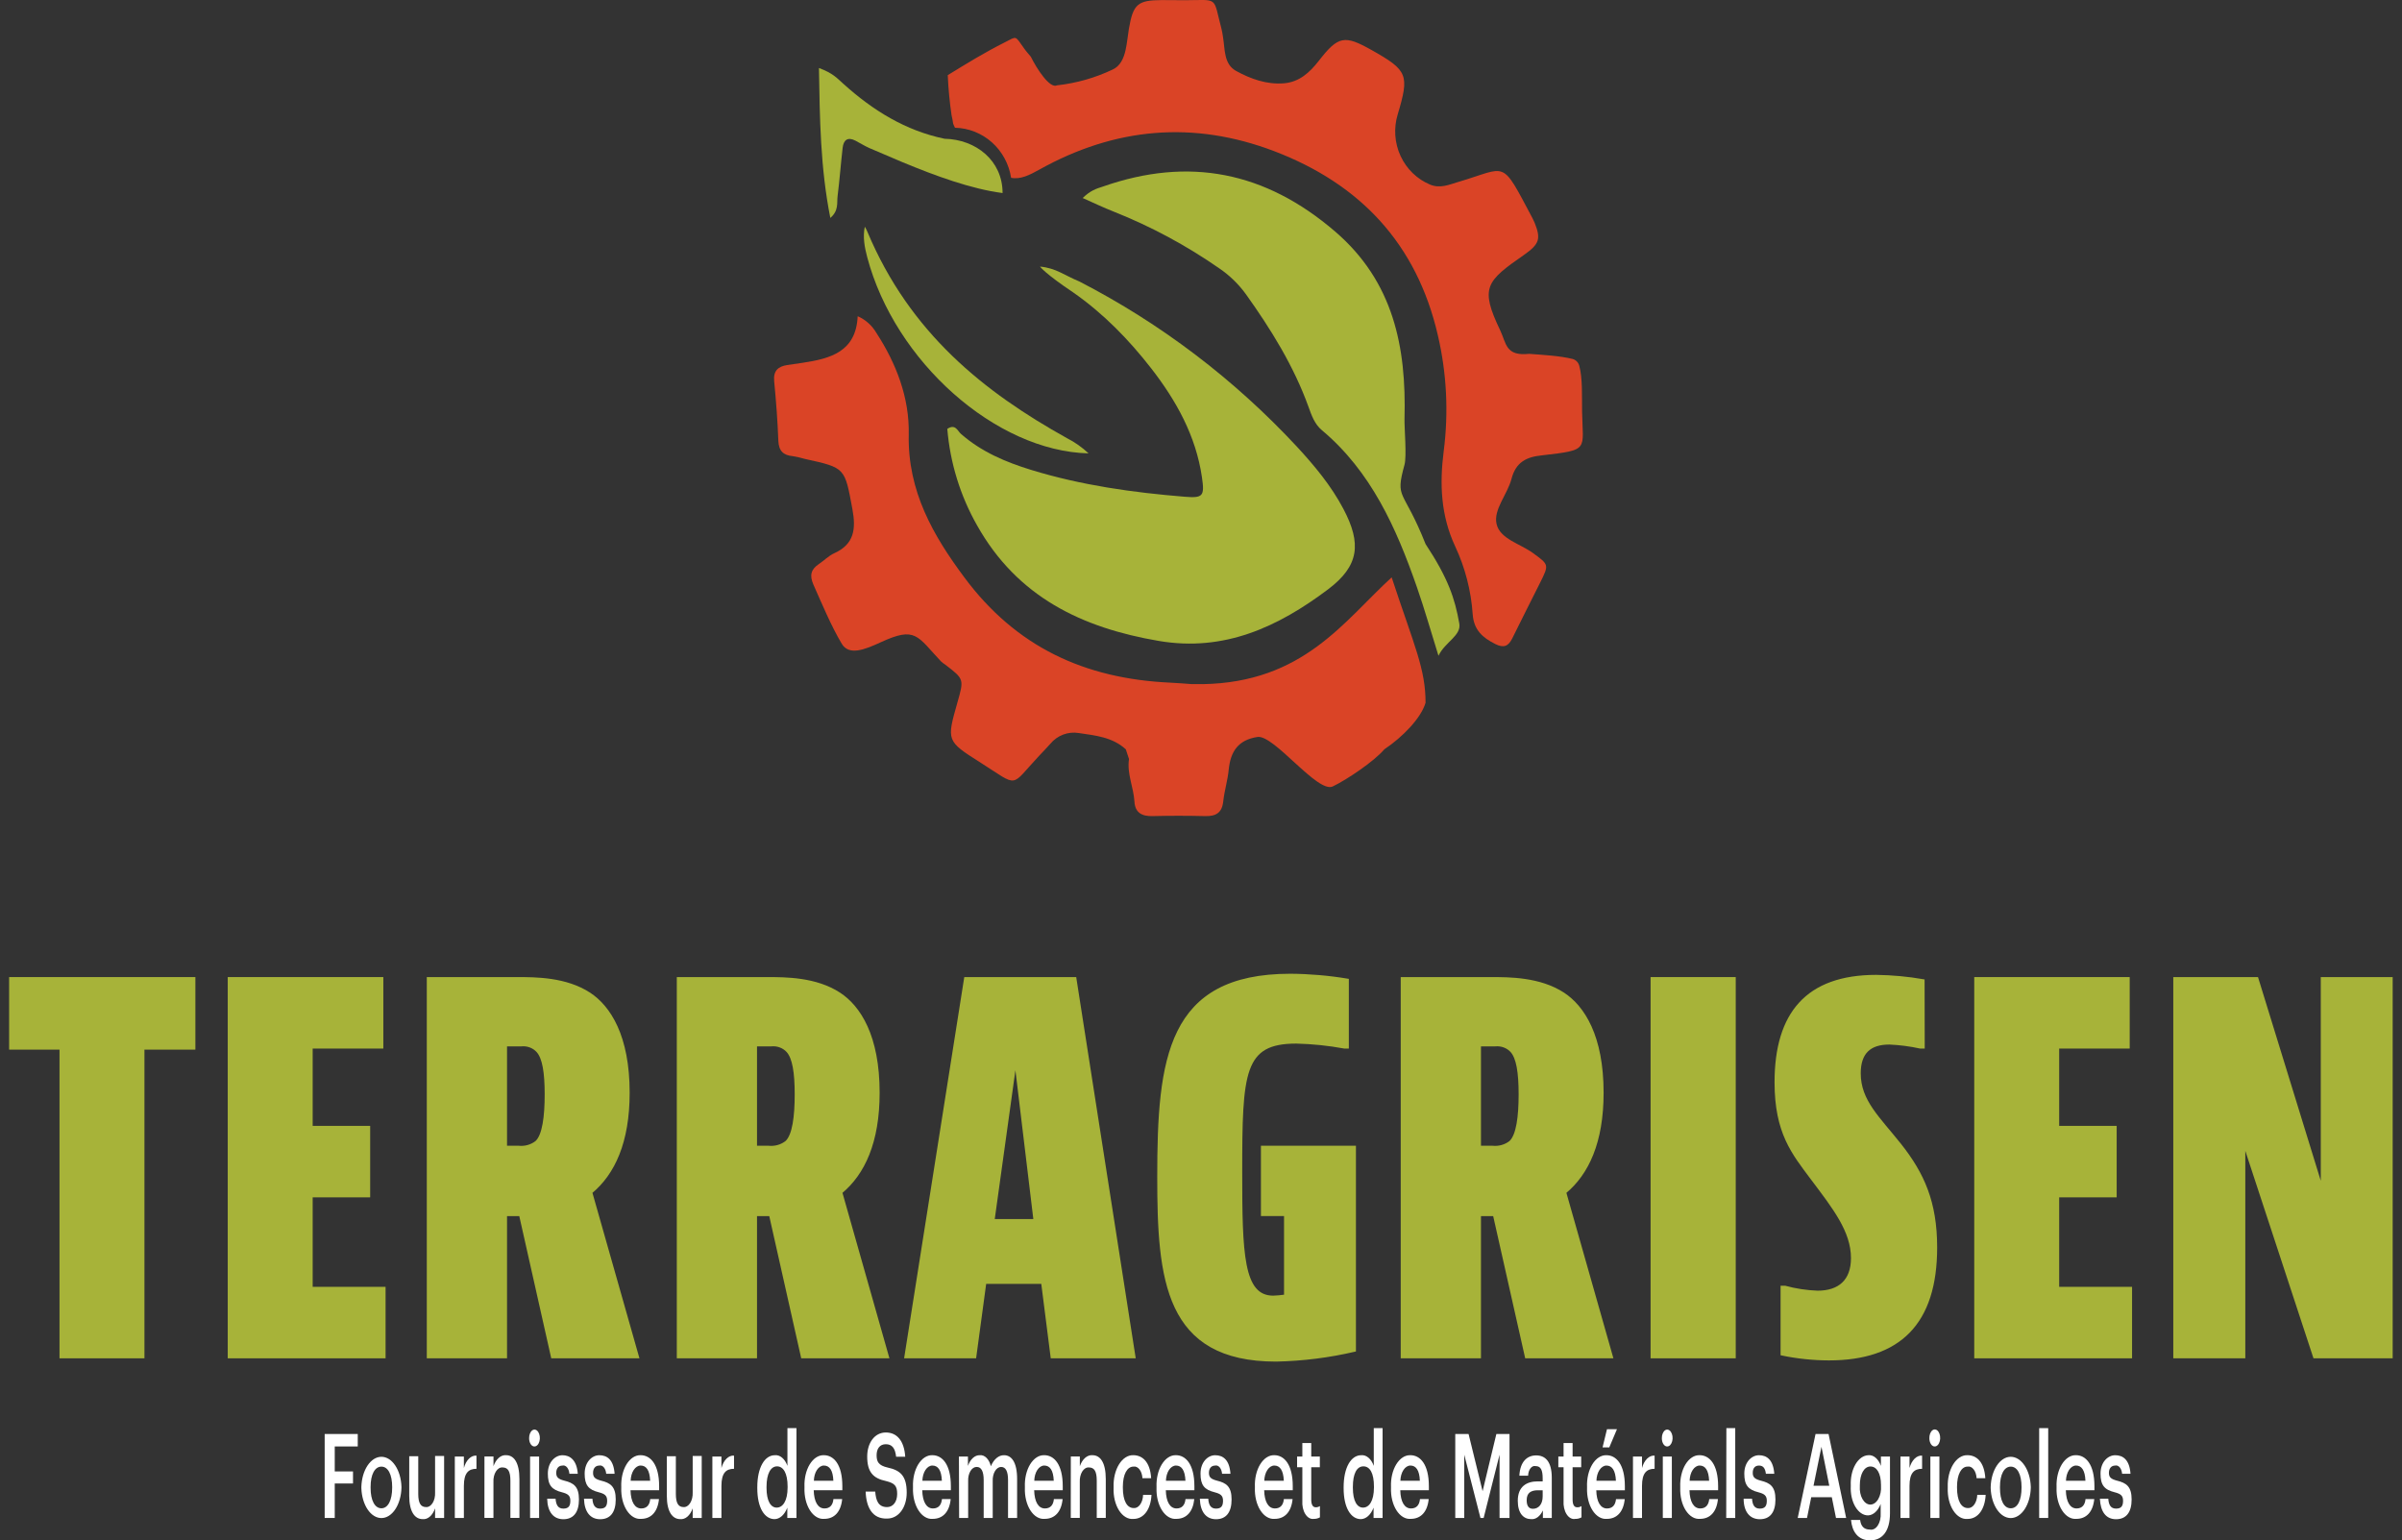 <svg width="237" height="152" viewBox="0 0 237 152" fill="none" xmlns="http://www.w3.org/2000/svg">
<rect x="0" y="0" width="237" height="152" fill="#333333" stroke="none"/>
<g clip-path="url(#clip0_412_2128)">
<path d="M141.931 64.71C141.222 62.449 140.575 60.152 139.793 57.909C137.761 52.067 135.263 46.505 130.418 42.443C129.709 41.846 129.413 40.998 129.113 40.164C127.65 36.11 125.41 32.506 122.939 29.043C122.211 28.038 121.318 27.17 120.299 26.479C117.056 24.221 113.573 22.348 109.916 20.895C108.876 20.483 107.902 20.022 106.824 19.538C107.615 18.788 108.125 18.634 108.827 18.408C117.275 15.451 124.823 16.909 131.733 22.846C137.487 27.793 138.773 34.222 138.58 41.34C138.558 42.23 138.81 45.016 138.58 45.857C137.622 49.366 138.441 48.094 140.658 53.686C142.874 57.041 143.553 59.055 143.983 61.515C144.212 62.722 142.579 63.337 141.931 64.71Z" fill="#A7B339"/>
<path d="M85.328 22.369C85.424 22.526 85.509 22.693 85.582 22.867C89.785 32.881 97.109 38.694 105.273 43.237C106.036 43.622 106.753 44.127 107.406 44.738C98.254 44.521 88.294 35.673 85.568 25.384C85.304 24.386 85.119 23.408 85.328 22.369Z" fill="#A7B339"/>
<path d="M105.883 28.851C108.856 30.924 111.385 33.512 113.601 36.368C116.049 39.522 117.999 43.006 118.593 47.093C118.867 48.965 118.699 49.164 116.89 49.017C111.768 48.601 106.687 47.887 101.75 46.372C99.24 45.601 96.837 44.593 94.807 42.809C94.487 42.529 94.266 41.787 93.468 42.321C93.747 45.675 94.749 48.925 96.402 51.837C100.378 58.915 106.755 61.954 114.33 63.245C120.794 64.348 126.113 61.859 131.037 58.156C134.114 55.84 134.35 53.634 132.557 50.231C131.346 47.93 129.709 45.97 127.973 44.086C121.788 37.431 114.529 31.916 106.515 27.784C104.999 27.16 104.195 26.45 102.614 26.307C102.614 26.316 103.164 27.033 105.883 28.851Z" fill="#A7B339"/>
<path d="M118.633 67.502H117.529C116.835 67.454 116.144 67.393 115.45 67.362C106.997 66.976 100.228 63.821 95.147 56.973C92.055 52.822 89.545 48.445 89.664 42.874C89.74 39.257 88.443 35.886 86.47 32.848C86.04 32.114 85.394 31.539 84.626 31.204C84.465 34.708 81.942 35.384 79.216 35.796C78.699 35.873 78.182 35.947 77.67 36.022C76.786 36.162 76.284 36.574 76.386 37.623C76.578 39.572 76.722 41.529 76.797 43.485C76.837 44.496 77.283 44.921 78.209 45.011C78.638 45.084 79.062 45.18 79.481 45.3C83.439 46.166 83.344 46.182 84.102 50.224C84.473 52.212 84.285 53.699 82.311 54.593C81.763 54.839 81.319 55.311 80.806 55.651C80.027 56.168 79.85 56.765 80.256 57.685C81.085 59.548 82.008 61.768 83.049 63.516C83.762 64.716 85.277 64.129 86.916 63.371C90.36 61.789 90.475 62.745 92.854 65.273C92.985 65.39 93.124 65.497 93.272 65.591C95.123 67.013 95.123 67.013 94.473 69.297C93.398 73.084 93.369 73.118 96.709 75.229C100.634 77.716 99.581 77.716 102.556 74.551C102.918 74.167 103.29 73.789 103.639 73.391C103.98 72.98 104.419 72.667 104.914 72.483C105.409 72.298 105.942 72.248 106.462 72.338C108.09 72.577 109.775 72.74 111.081 73.943C111.187 74.262 111.302 74.581 111.397 74.897C111.176 76.351 111.852 77.685 111.933 79.102C111.997 80.217 112.693 80.558 113.718 80.531C115.455 80.486 117.191 80.49 118.927 80.531C119.945 80.551 120.568 80.235 120.694 79.086C120.807 78.031 121.136 76.997 121.235 75.942C121.419 74.133 122.179 73.018 124.067 72.722C125.695 72.467 130.022 78.34 131.508 77.6C132.89 76.94 135.59 75.125 136.587 73.943C138.441 72.7 140.221 70.84 140.657 69.344C140.657 65.989 139.549 63.752 137.312 56.973C132.589 61.298 128.606 67.351 118.629 67.511" fill="#DA4426"/>
<path d="M152.168 44.93C156.864 44.387 156.169 44.446 156.1 40.605C156.076 39.158 156.166 37.338 155.82 36.083C155.776 35.923 155.692 35.777 155.575 35.66C155.459 35.543 155.315 35.46 155.157 35.419C153.913 35.111 152.23 35.019 150.88 34.917C148.536 35.166 148.638 33.89 148.024 32.604C146.003 28.369 146.61 27.766 150.41 25.125C151.883 24.076 152.062 23.574 151.41 21.96C151.351 21.815 151.282 21.673 151.209 21.535C148.05 15.6 148.81 16.505 143.904 17.949C142.987 18.218 142.106 18.627 141.114 18.221C139.827 17.686 138.783 16.676 138.19 15.391C137.597 14.105 137.497 12.639 137.911 11.282C139.075 7.387 138.899 6.948 135.355 4.952C132.656 3.43 132.042 3.532 130.12 6.005C129.217 7.167 128.189 8.092 126.696 8.219C124.993 8.361 123.398 7.791 121.951 6.993C120.736 6.315 120.875 4.857 120.67 3.645C120.626 3.383 120.593 3.114 120.524 2.858C119.667 -0.37 120.294 0 116.974 0.021C116.19 0.021 115.406 0.003 114.622 0.007C112.243 0.021 111.803 0.405 111.385 2.849C111.266 3.55 111.211 4.264 111.054 4.956C110.873 5.756 110.528 6.539 109.76 6.873C108.034 7.69 106.189 8.212 104.299 8.42C103.59 8.781 102.311 6.815 101.712 5.6C101.491 5.329 101.244 5.069 101.05 4.782C100.122 3.489 100.369 3.55 99.152 4.172C97.113 5.2 95.536 6.175 93.513 7.416C93.57 8.744 93.696 10.067 93.89 11.381C93.956 11.648 94.007 11.918 94.043 12.191C94.093 12.334 94.155 12.473 94.228 12.607C95.57 12.635 96.86 13.146 97.872 14.049C98.884 14.952 99.553 16.19 99.764 17.547C100.694 17.73 101.6 17.266 102.552 16.735C110.005 12.58 117.734 11.87 125.746 14.926C134.176 18.146 139.778 24.022 141.872 33.09C142.744 36.829 142.94 40.7 142.448 44.512C142.031 47.754 142.159 50.865 143.577 53.91C144.559 56.006 145.145 58.272 145.305 60.591C145.409 62.173 146.294 62.931 147.545 63.555C148.358 63.964 148.826 63.781 149.212 62.994C150.109 61.161 151.039 59.345 151.949 57.521C152.859 55.696 152.833 55.728 151.247 54.568C149.988 53.65 147.997 53.184 147.662 51.703C147.337 50.275 148.737 48.789 149.135 47.256C149.57 45.593 150.613 45.084 152.168 44.93Z" fill="#DA4426"/>
<path d="M93.195 13.692C93.164 13.634 93.17 13.659 93.195 13.692C89.344 12.89 86.126 10.9 83.208 8.266C82.545 7.676 82.194 7.229 80.804 6.711C80.886 11.698 80.939 16.53 81.926 21.504C82.775 20.782 82.56 20.016 82.642 19.363C82.841 17.78 82.958 16.179 83.141 14.59C83.232 13.799 83.649 13.491 84.4 13.878C84.867 14.117 85.311 14.407 85.79 14.615C86.788 15.051 87.893 15.519 89.048 16.005C92.26 17.339 95.847 18.657 98.922 19.048C98.922 15.854 96.307 13.758 93.195 13.692Z" fill="#A7B339"/>
</g>
<path d="M32.035 141.504H35.299V142.733H33.029V145.198H34.831V146.388H33.029V149.789H32.035V141.504Z" fill="white"/>
<path d="M35.655 146.818V146.72C35.678 145.921 35.897 145.167 36.265 144.615C36.633 144.062 37.123 143.754 37.633 143.754C38.142 143.754 38.632 144.062 39 144.615C39.369 145.167 39.587 145.921 39.611 146.72V146.811C39.591 147.611 39.375 148.367 39.009 148.924C38.643 149.48 38.154 149.794 37.645 149.799C37.135 149.804 36.644 149.5 36.273 148.951C35.903 148.402 35.681 147.649 35.655 146.85V146.818ZM38.695 146.818V146.74C38.695 145.491 38.281 144.724 37.635 144.724C36.989 144.724 36.566 145.478 36.566 146.727V146.818C36.566 148.06 36.98 148.834 37.635 148.834C38.289 148.834 38.695 148.034 38.695 146.792V146.818Z" fill="white"/>
<path d="M40.378 147.603V143.701H41.268V147.415C41.268 148.325 41.513 148.715 42.031 148.715C42.152 148.725 42.273 148.694 42.387 148.625C42.5 148.555 42.602 148.448 42.688 148.312C42.773 148.175 42.838 148.012 42.88 147.833C42.921 147.653 42.938 147.462 42.929 147.272V143.675H43.82V149.788H42.929V148.839C42.81 149.186 42.629 149.472 42.409 149.661C42.188 149.85 41.937 149.935 41.687 149.905C40.945 149.892 40.378 149.21 40.378 147.603Z" fill="white"/>
<path d="M44.876 143.729H45.77V144.86C45.872 144.48 46.046 144.159 46.269 143.941C46.491 143.722 46.751 143.616 47.013 143.638V144.938C46.234 144.938 45.77 145.341 45.77 146.623V149.79H44.876V143.729Z" fill="white"/>
<path d="M47.8 143.726H48.691V144.682C48.812 144.336 48.992 144.05 49.212 143.858C49.432 143.665 49.682 143.575 49.933 143.596C50.704 143.596 51.251 144.305 51.251 145.97V149.787H50.36V146.107C50.36 145.196 50.124 144.806 49.594 144.806C49.471 144.793 49.349 144.822 49.234 144.89C49.12 144.959 49.016 145.065 48.93 145.202C48.844 145.339 48.777 145.503 48.735 145.684C48.693 145.865 48.677 146.058 48.687 146.25V149.787H47.796L47.8 143.726Z" fill="white"/>
<path d="M52.207 141.933C52.203 141.767 52.231 141.603 52.286 141.462C52.342 141.321 52.423 141.209 52.52 141.141C52.616 141.073 52.724 141.052 52.828 141.081C52.932 141.109 53.028 141.186 53.105 141.301C53.181 141.416 53.233 141.564 53.255 141.726C53.278 141.888 53.269 142.057 53.229 142.211C53.19 142.365 53.122 142.497 53.034 142.59C52.947 142.683 52.843 142.733 52.737 142.733C52.669 142.737 52.601 142.719 52.537 142.68C52.473 142.641 52.414 142.583 52.365 142.509C52.316 142.434 52.276 142.345 52.249 142.246C52.222 142.147 52.208 142.041 52.207 141.933ZM52.303 143.728H53.193V149.789H52.303V143.728Z" fill="white"/>
<path d="M53.989 147.891H54.817C54.863 148.503 55.062 148.867 55.583 148.867C56.105 148.867 56.275 148.6 56.275 148.086C56.275 147.573 56.018 147.404 55.447 147.254C54.432 147 54.055 146.552 54.055 145.414C54.055 144.275 54.776 143.599 55.501 143.599C56.225 143.599 56.913 144.061 57.008 145.427H56.18C56.17 145.302 56.145 145.182 56.105 145.073C56.065 144.965 56.011 144.87 55.948 144.795C55.884 144.719 55.811 144.665 55.733 144.635C55.656 144.605 55.575 144.6 55.496 144.62C55.111 144.62 54.883 144.906 54.883 145.335C54.883 145.765 55.066 145.947 55.679 146.109C56.586 146.33 57.124 146.675 57.124 147.963C57.124 149.25 56.569 149.914 55.583 149.914C54.597 149.914 54.018 149.179 53.989 147.891Z" fill="white"/>
<path d="M57.621 147.891H58.45C58.495 148.503 58.694 148.867 59.216 148.867C59.738 148.867 59.908 148.6 59.908 148.086C59.908 147.573 59.651 147.404 59.079 147.254C58.06 147 57.687 146.552 57.687 145.414C57.687 144.275 58.408 143.599 59.129 143.599C59.92 143.599 60.545 144.061 60.641 145.427H59.812C59.802 145.302 59.776 145.181 59.736 145.073C59.696 144.964 59.642 144.869 59.578 144.794C59.513 144.719 59.44 144.665 59.362 144.635C59.285 144.605 59.204 144.6 59.125 144.62C58.744 144.62 58.516 144.906 58.516 145.335C58.516 145.765 58.698 145.947 59.311 146.109C60.218 146.33 60.753 146.675 60.753 147.963C60.753 149.25 60.202 149.914 59.216 149.914C58.23 149.914 57.658 149.179 57.621 147.891Z" fill="white"/>
<path d="M61.299 146.815V146.718C61.283 146.311 61.321 145.904 61.41 145.521C61.5 145.139 61.639 144.79 61.819 144.496C61.999 144.203 62.216 143.971 62.456 143.816C62.696 143.661 62.954 143.586 63.213 143.596C64.174 143.596 65.035 144.487 65.035 146.653V147.056H62.211C62.244 148.2 62.625 148.851 63.275 148.851C63.809 148.851 64.103 148.513 64.157 147.927H65.019C64.895 149.195 64.24 149.878 63.25 149.878C62.99 149.902 62.73 149.839 62.486 149.693C62.243 149.548 62.022 149.323 61.837 149.034C61.653 148.744 61.51 148.397 61.417 148.015C61.324 147.632 61.284 147.224 61.299 146.815ZM64.149 146.119C64.108 145.079 63.768 144.617 63.213 144.617C62.956 144.617 62.71 144.774 62.526 145.054C62.342 145.335 62.235 145.717 62.227 146.119H64.149Z" fill="white"/>
<path d="M65.794 147.603V143.701H66.685V147.415C66.685 148.325 66.929 148.715 67.443 148.715C67.564 148.725 67.686 148.694 67.799 148.625C67.913 148.555 68.016 148.449 68.101 148.312C68.186 148.176 68.252 148.012 68.294 147.833C68.337 147.654 68.354 147.462 68.346 147.272V143.675H69.237V149.788H68.346V148.839C68.226 149.186 68.045 149.471 67.825 149.66C67.604 149.849 67.354 149.934 67.103 149.905C66.362 149.892 65.794 149.21 65.794 147.603Z" fill="white"/>
<path d="M70.288 143.729H71.183V144.86C71.284 144.48 71.458 144.158 71.68 143.94C71.903 143.721 72.163 143.615 72.425 143.638V144.938C71.642 144.938 71.183 145.342 71.183 146.623V149.79H70.288V143.729Z" fill="white"/>
<path d="M74.72 146.849V146.758C74.72 144.807 75.449 143.598 76.452 143.598C76.701 143.571 76.95 143.655 77.17 143.842C77.39 144.028 77.572 144.309 77.694 144.651V140.925H78.585V149.789H77.682V148.774C77.551 149.118 77.365 149.403 77.143 149.602C76.921 149.8 76.67 149.905 76.414 149.906C75.449 149.893 74.72 148.813 74.72 146.849ZM77.711 146.778V146.687C77.711 145.386 77.297 144.697 76.671 144.697C76.046 144.697 75.632 145.412 75.632 146.719V146.817C75.632 148.117 76.046 148.768 76.634 148.768C77.222 148.768 77.711 148.137 77.711 146.778Z" fill="white"/>
<path d="M79.376 146.815V146.718C79.36 146.311 79.398 145.904 79.487 145.521C79.577 145.139 79.716 144.79 79.896 144.496C80.076 144.203 80.293 143.971 80.533 143.816C80.773 143.661 81.031 143.586 81.29 143.596C82.251 143.596 83.112 144.487 83.112 146.653V147.056H80.287C80.321 148.2 80.702 148.851 81.352 148.851C81.886 148.851 82.18 148.513 82.234 147.927H83.096C82.972 149.195 82.317 149.878 81.327 149.878C81.067 149.902 80.807 149.839 80.563 149.693C80.32 149.548 80.099 149.323 79.914 149.034C79.73 148.744 79.587 148.397 79.494 148.015C79.401 147.632 79.361 147.224 79.376 146.815ZM82.226 146.119C82.185 145.079 81.845 144.617 81.29 144.617C81.033 144.617 80.787 144.774 80.603 145.054C80.419 145.335 80.312 145.717 80.304 146.119H82.226Z" fill="white"/>
<path d="M85.412 147.189H86.356C86.422 148.021 86.634 148.717 87.524 148.717C88.108 148.717 88.522 148.21 88.522 147.417C88.522 146.623 88.278 146.363 87.425 146.148C86.162 145.882 85.565 145.277 85.565 143.729C85.565 142.376 86.302 141.355 87.4 141.355C88.498 141.355 89.214 142.168 89.318 143.749H88.419C88.324 142.884 88.005 142.513 87.4 142.513C86.795 142.513 86.493 142.968 86.493 143.599C86.493 144.23 86.671 144.607 87.586 144.815C88.829 145.082 89.463 145.635 89.463 147.293C89.463 148.724 88.688 149.849 87.524 149.849C86.091 149.894 85.47 148.769 85.412 147.189Z" fill="white"/>
<path d="M90.083 146.815V146.718C90.067 146.311 90.105 145.904 90.194 145.521C90.284 145.139 90.423 144.79 90.603 144.496C90.783 144.203 91 143.971 91.24 143.816C91.48 143.661 91.737 143.586 91.997 143.596C92.958 143.596 93.82 144.487 93.82 146.653V147.056H90.995C91.028 148.2 91.409 148.851 92.055 148.851C92.593 148.851 92.883 148.513 92.941 147.927H93.803C93.679 149.195 93.024 149.878 92.034 149.878C91.774 149.902 91.514 149.839 91.27 149.693C91.027 149.548 90.805 149.323 90.621 149.034C90.437 148.744 90.294 148.397 90.201 148.015C90.108 147.632 90.068 147.224 90.083 146.815ZM92.933 146.119C92.892 145.079 92.552 144.617 91.997 144.617C91.74 144.617 91.494 144.774 91.31 145.054C91.126 145.335 91.019 145.717 91.011 146.119H92.933Z" fill="white"/>
<path d="M94.615 143.728H95.505V144.651C95.62 144.324 95.79 144.052 95.997 143.866C96.204 143.68 96.439 143.587 96.677 143.598C96.909 143.571 97.14 143.662 97.337 143.858C97.533 144.053 97.684 144.343 97.767 144.684C97.908 144.344 98.102 144.066 98.33 143.876C98.558 143.686 98.813 143.59 99.072 143.598C99.78 143.598 100.356 144.248 100.356 145.946V149.789H99.461V146.056C99.461 145.165 99.221 144.755 98.777 144.755C98.664 144.755 98.552 144.791 98.447 144.862C98.343 144.932 98.249 145.036 98.172 145.166C98.094 145.296 98.034 145.449 97.996 145.617C97.957 145.785 97.942 145.963 97.949 146.141V149.789H97.058V146.056C97.058 145.165 96.81 144.755 96.375 144.755C96.26 144.751 96.145 144.783 96.038 144.852C95.932 144.921 95.835 145.023 95.755 145.154C95.676 145.284 95.614 145.439 95.574 145.609C95.535 145.779 95.518 145.96 95.526 146.141V149.789H94.635L94.615 143.728Z" fill="white"/>
<path d="M101.123 146.815V146.718C101.106 146.311 101.144 145.904 101.234 145.521C101.323 145.139 101.462 144.79 101.642 144.496C101.822 144.203 102.039 143.971 102.279 143.816C102.519 143.661 102.777 143.586 103.036 143.596C103.997 143.596 104.859 144.487 104.859 146.653V147.056H102.038C102.071 148.2 102.452 148.851 103.102 148.851C103.637 148.851 103.931 148.513 103.985 147.927H104.846C104.722 149.195 104.068 149.878 103.078 149.878C102.817 149.903 102.556 149.84 102.312 149.695C102.068 149.55 101.847 149.325 101.662 149.036C101.477 148.747 101.334 148.399 101.241 148.016C101.148 147.634 101.107 147.224 101.123 146.815ZM103.972 146.119C103.931 145.079 103.591 144.617 103.036 144.617C102.78 144.617 102.533 144.774 102.349 145.054C102.165 145.335 102.058 145.717 102.05 146.119H103.972Z" fill="white"/>
<path d="M105.655 143.726H106.545V144.682C106.666 144.336 106.847 144.051 107.067 143.858C107.287 143.666 107.537 143.575 107.788 143.596C108.558 143.596 109.105 144.305 109.105 145.97V149.787H108.214V146.106C108.214 145.196 107.978 144.806 107.448 144.806C107.326 144.793 107.203 144.822 107.089 144.89C106.974 144.958 106.87 145.065 106.784 145.202C106.698 145.339 106.632 145.503 106.59 145.684C106.548 145.865 106.531 146.058 106.541 146.249V149.787H105.65L105.655 143.726Z" fill="white"/>
<path d="M109.875 146.822V146.731C109.862 146.32 109.903 145.91 109.995 145.525C110.088 145.141 110.23 144.791 110.413 144.496C110.595 144.202 110.815 143.97 111.057 143.815C111.3 143.66 111.56 143.586 111.822 143.596C112.675 143.596 113.479 144.201 113.582 145.866H112.721C112.712 145.699 112.683 145.536 112.634 145.387C112.584 145.238 112.517 145.106 112.434 144.999C112.352 144.893 112.257 144.813 112.154 144.765C112.052 144.717 111.944 144.702 111.838 144.721C111.225 144.721 110.79 145.463 110.79 146.711V146.802C110.79 148.103 111.205 148.812 111.859 148.812C111.975 148.823 112.09 148.799 112.2 148.739C112.309 148.68 112.41 148.587 112.496 148.466C112.582 148.345 112.653 148.198 112.703 148.034C112.752 147.87 112.781 147.693 112.787 147.511H113.615C113.549 148.903 112.878 149.885 111.834 149.885C111.573 149.911 111.312 149.851 111.067 149.706C110.822 149.562 110.6 149.337 110.414 149.048C110.229 148.758 110.085 148.41 109.992 148.026C109.899 147.642 109.859 147.232 109.875 146.822Z" fill="white"/>
<path d="M114.112 146.815V146.718C114.097 146.311 114.135 145.903 114.225 145.521C114.315 145.138 114.454 144.789 114.635 144.496C114.815 144.203 115.032 143.971 115.272 143.816C115.512 143.661 115.77 143.586 116.03 143.596C116.987 143.596 117.848 144.487 117.848 146.653V147.056H115.028C115.057 148.2 115.442 148.851 116.088 148.851C116.626 148.851 116.916 148.513 116.97 147.927H117.836C117.708 149.195 117.053 149.878 116.067 149.878C115.807 149.903 115.546 149.84 115.302 149.695C115.058 149.55 114.836 149.325 114.652 149.036C114.467 148.747 114.323 148.399 114.23 148.016C114.137 147.634 114.097 147.224 114.112 146.815ZM116.966 146.119C116.921 145.079 116.581 144.617 116.03 144.617C115.773 144.617 115.526 144.773 115.341 145.054C115.157 145.334 115.049 145.716 115.04 146.119H116.966Z" fill="white"/>
<path d="M118.387 147.891H119.215C119.257 148.503 119.46 148.867 119.982 148.867C120.504 148.867 120.673 148.6 120.673 148.086C120.673 147.573 120.417 147.404 119.845 147.254C118.826 147 118.453 146.552 118.453 145.414C118.453 144.275 119.174 143.599 119.895 143.599C120.686 143.599 121.311 144.061 121.407 145.427H120.578C120.568 145.302 120.542 145.181 120.502 145.073C120.461 144.964 120.408 144.869 120.343 144.794C120.279 144.719 120.206 144.665 120.128 144.635C120.05 144.605 119.97 144.6 119.891 144.62C119.509 144.62 119.282 144.906 119.282 145.335C119.282 145.765 119.464 145.947 120.077 146.109C120.984 146.33 121.518 146.675 121.518 147.963C121.518 149.25 120.968 149.914 119.982 149.914C118.996 149.914 118.424 149.179 118.387 147.891Z" fill="white"/>
<path d="M123.818 146.815V146.718C123.802 146.311 123.84 145.903 123.93 145.521C124.02 145.138 124.16 144.789 124.34 144.496C124.52 144.203 124.737 143.971 124.978 143.816C125.218 143.661 125.476 143.586 125.735 143.596C126.692 143.596 127.554 144.487 127.554 146.653V147.056H124.733C124.762 148.2 125.147 148.851 125.793 148.851C126.332 148.851 126.622 148.513 126.676 147.927H127.537C127.413 149.195 126.759 149.878 125.773 149.878C125.512 149.903 125.251 149.84 125.007 149.695C124.763 149.55 124.542 149.325 124.357 149.036C124.172 148.747 124.029 148.399 123.936 148.016C123.843 147.634 123.802 147.224 123.818 146.815ZM126.672 146.119C126.626 145.079 126.286 144.617 125.735 144.617C125.478 144.617 125.232 144.773 125.047 145.054C124.862 145.334 124.754 145.716 124.745 146.119H126.672Z" fill="white"/>
<path d="M128.499 148.086V144.782H127.981V143.729H128.499V142.396H129.377V143.729H130.226V144.782H129.377V147.962C129.377 148.496 129.539 148.736 129.82 148.736C129.962 148.74 130.103 148.701 130.234 148.619V149.731C130.04 149.836 129.835 149.887 129.63 149.881C129.476 149.904 129.322 149.874 129.177 149.792C129.032 149.71 128.9 149.578 128.792 149.406C128.684 149.234 128.601 149.026 128.55 148.798C128.5 148.57 128.482 148.326 128.499 148.086Z" fill="white"/>
<path d="M132.573 146.849V146.758C132.573 144.807 133.302 143.598 134.305 143.598C134.554 143.571 134.803 143.655 135.023 143.842C135.243 144.028 135.425 144.309 135.547 144.651V140.925H136.417V149.789H135.527V148.774C135.395 149.118 135.21 149.403 134.988 149.602C134.766 149.8 134.515 149.905 134.259 149.906C133.302 149.893 132.573 148.813 132.573 146.849ZM135.564 146.778V146.687C135.564 145.386 135.175 144.697 134.524 144.697C133.874 144.697 133.485 145.412 133.485 146.719V146.817C133.485 148.117 133.899 148.768 134.487 148.768C135.075 148.768 135.564 148.137 135.564 146.778Z" fill="white"/>
<path d="M137.247 146.815V146.718C137.23 146.311 137.268 145.903 137.358 145.52C137.448 145.137 137.587 144.788 137.768 144.494C137.948 144.2 138.165 143.969 138.406 143.814C138.646 143.66 138.905 143.586 139.164 143.596C140.121 143.596 140.983 144.487 140.983 146.653V147.056H138.162C138.191 148.201 138.576 148.851 139.222 148.851C139.761 148.851 140.051 148.513 140.105 147.927H140.966C140.842 149.196 140.188 149.878 139.198 149.878C138.937 149.902 138.677 149.839 138.433 149.693C138.19 149.548 137.969 149.323 137.785 149.034C137.6 148.744 137.457 148.397 137.364 148.015C137.272 147.633 137.232 147.224 137.247 146.815ZM140.096 146.119C140.055 145.079 139.715 144.617 139.164 144.617C138.907 144.617 138.661 144.774 138.476 145.054C138.291 145.334 138.183 145.716 138.174 146.119H140.096Z" fill="white"/>
<path d="M143.588 141.504H144.901L146.285 147.149L147.643 141.504H148.94V149.789H147.958V143.546L146.388 149.789H146.073L144.474 143.546V149.789H143.588V141.504Z" fill="white"/>
<path d="M149.756 148.098C149.756 146.687 150.625 146.179 151.731 146.179H152.212V145.887C152.212 145.074 152.034 144.671 151.512 144.671C151.423 144.65 151.332 144.658 151.246 144.695C151.159 144.733 151.078 144.799 151.009 144.888C150.939 144.978 150.882 145.089 150.842 145.215C150.802 145.341 150.779 145.479 150.775 145.62H149.913C149.983 144.209 150.7 143.617 151.57 143.617C152.44 143.617 153.111 144.176 153.111 145.828V149.789H152.233V149.047C152.099 149.335 151.921 149.565 151.715 149.715C151.509 149.866 151.283 149.931 151.056 149.906C150.34 149.893 149.756 149.36 149.756 148.098ZM152.212 147.662V147.057H151.744C151.069 147.057 150.634 147.298 150.634 148.039C150.634 148.553 150.812 148.885 151.251 148.885C151.806 148.885 152.212 148.436 152.212 147.662Z" fill="white"/>
<path d="M154.274 148.086V144.782H153.757V143.729H154.274V142.396H155.165V143.729H156.014V144.782H155.165V147.962C155.165 148.496 155.327 148.736 155.608 148.736C155.757 148.746 155.905 148.706 156.043 148.619V149.731C155.849 149.836 155.644 149.887 155.438 149.881C155.283 149.913 155.124 149.889 154.975 149.811C154.826 149.732 154.69 149.602 154.578 149.429C154.466 149.256 154.38 149.045 154.327 148.812C154.275 148.58 154.257 148.331 154.274 148.086Z" fill="white"/>
<path d="M156.59 146.817V146.72C156.574 146.313 156.612 145.906 156.701 145.523C156.79 145.141 156.93 144.792 157.11 144.498C157.289 144.205 157.506 143.973 157.746 143.818C157.986 143.663 158.244 143.588 158.503 143.598C159.46 143.598 160.322 144.489 160.322 146.655V147.058H157.501C157.53 148.202 157.915 148.853 158.561 148.853C159.1 148.853 159.39 148.515 159.448 147.929H160.309C160.185 149.197 159.527 149.88 158.541 149.88C158.281 149.904 158.02 149.841 157.777 149.695C157.533 149.55 157.312 149.325 157.128 149.036C156.944 148.746 156.8 148.399 156.708 148.017C156.615 147.634 156.575 147.226 156.59 146.817ZM159.44 146.121C159.394 145.081 159.054 144.619 158.503 144.619C158.247 144.619 158.001 144.776 157.816 145.056C157.632 145.337 157.525 145.719 157.518 146.121H159.44ZM158.557 141.029H159.543L158.785 142.824H158.122L158.557 141.029Z" fill="white"/>
<path d="M161.122 143.728H162.013V144.86C162.115 144.481 162.289 144.16 162.512 143.941C162.734 143.723 162.994 143.617 163.256 143.637V144.938C162.477 144.938 162.013 145.341 162.013 146.622V149.789H161.122V143.728Z" fill="white"/>
<path d="M163.971 141.933C163.967 141.767 163.995 141.603 164.05 141.462C164.106 141.321 164.187 141.209 164.284 141.141C164.38 141.073 164.487 141.052 164.591 141.081C164.696 141.109 164.792 141.186 164.868 141.301C164.945 141.416 164.997 141.564 165.019 141.726C165.041 141.888 165.032 142.057 164.993 142.211C164.953 142.365 164.885 142.497 164.798 142.59C164.71 142.683 164.607 142.733 164.501 142.733C164.433 142.737 164.365 142.719 164.301 142.68C164.237 142.641 164.178 142.583 164.129 142.509C164.079 142.434 164.04 142.345 164.013 142.246C163.986 142.147 163.972 142.041 163.971 141.933ZM164.066 143.728H164.957V149.789H164.066V143.728Z" fill="white"/>
<path d="M165.786 146.815V146.718C165.77 146.311 165.808 145.904 165.898 145.521C165.987 145.139 166.126 144.79 166.306 144.496C166.486 144.203 166.703 143.971 166.943 143.816C167.183 143.661 167.441 143.586 167.7 143.596C168.657 143.596 169.523 144.487 169.523 146.653V147.056H166.698C166.727 148.2 167.112 148.851 167.758 148.851C168.297 148.851 168.587 148.513 168.645 147.927H169.506C169.382 149.195 168.727 149.878 167.737 149.878C167.477 149.902 167.217 149.839 166.973 149.693C166.73 149.548 166.509 149.323 166.324 149.034C166.14 148.744 165.997 148.397 165.904 148.015C165.812 147.632 165.771 147.224 165.786 146.815ZM168.636 146.119C168.591 145.079 168.255 144.617 167.7 144.617C167.444 144.617 167.197 144.774 167.013 145.054C166.829 145.335 166.722 145.717 166.714 146.119H168.636Z" fill="white"/>
<path d="M170.338 140.925H171.212V149.789H170.322L170.338 140.925Z" fill="white"/>
<path d="M172.041 147.891H172.869C172.911 148.503 173.109 148.867 173.631 148.867C174.153 148.867 174.327 148.6 174.327 148.086C174.327 147.573 174.066 147.404 173.499 147.254C172.484 147 172.107 146.552 172.107 145.414C172.107 144.275 172.832 143.599 173.553 143.599C174.34 143.599 174.965 144.061 175.064 145.427H174.236C174.166 144.874 173.967 144.62 173.553 144.62C173.138 144.62 172.94 144.906 172.94 145.335C172.94 145.765 173.126 145.947 173.735 146.109C174.642 146.33 175.18 146.675 175.18 147.963C175.18 149.25 174.63 149.914 173.64 149.914C172.65 149.914 172.041 149.179 172.041 147.891Z" fill="white"/>
<path d="M179.136 141.504H180.42L182.156 149.789H181.154L180.739 147.741H178.71L178.295 149.789H177.376L179.136 141.504ZM178.937 146.609H180.491L179.72 142.766L178.937 146.609Z" fill="white"/>
<path d="M182.636 149.984H183.535C183.61 150.589 183.904 150.934 184.488 150.934C184.631 150.966 184.776 150.946 184.913 150.876C185.051 150.807 185.176 150.688 185.279 150.531C185.383 150.373 185.462 150.18 185.511 149.967C185.56 149.754 185.577 149.526 185.561 149.301V148.41C185.43 148.746 185.248 149.025 185.031 149.222C184.814 149.419 184.569 149.526 184.318 149.535C184.083 149.537 183.849 149.463 183.633 149.316C183.417 149.169 183.223 148.954 183.062 148.683C182.902 148.412 182.779 148.092 182.701 147.743C182.624 147.394 182.593 147.023 182.611 146.654V146.57C182.595 146.194 182.628 145.817 182.707 145.462C182.786 145.106 182.91 144.78 183.072 144.502C183.234 144.224 183.43 144.001 183.648 143.845C183.867 143.69 184.103 143.606 184.343 143.598C184.592 143.572 184.841 143.657 185.061 143.843C185.281 144.03 185.463 144.31 185.586 144.651V143.728H186.48V149.327C186.48 151.109 185.714 152 184.521 152C183.328 152 182.74 151.142 182.636 149.984ZM185.594 146.609V146.537C185.594 145.393 185.18 144.71 184.554 144.71C183.929 144.71 183.506 145.464 183.506 146.563V146.654C183.49 146.881 183.504 147.11 183.548 147.327C183.591 147.545 183.664 147.745 183.76 147.916C183.856 148.087 183.973 148.225 184.105 148.32C184.237 148.415 184.38 148.466 184.525 148.469C184.676 148.472 184.826 148.425 184.965 148.33C185.103 148.236 185.227 148.095 185.328 147.919C185.429 147.743 185.505 147.535 185.551 147.309C185.597 147.083 185.612 146.844 185.594 146.609Z" fill="white"/>
<path d="M187.516 143.728H188.407V144.86C188.51 144.481 188.684 144.161 188.906 143.942C189.128 143.724 189.387 143.617 189.649 143.637V144.938C188.866 144.938 188.407 145.341 188.407 146.622V149.789H187.516V143.728Z" fill="white"/>
<path d="M190.366 141.933C190.361 141.765 190.388 141.599 190.443 141.456C190.499 141.313 190.581 141.2 190.678 141.13C190.775 141.061 190.883 141.039 190.988 141.066C191.093 141.094 191.191 141.171 191.268 141.286C191.345 141.402 191.399 141.551 191.421 141.715C191.444 141.879 191.435 142.049 191.396 142.205C191.356 142.361 191.288 142.494 191.199 142.588C191.111 142.682 191.007 142.732 190.9 142.733C190.831 142.736 190.763 142.718 190.699 142.679C190.634 142.641 190.576 142.583 190.526 142.508C190.476 142.434 190.436 142.345 190.409 142.246C190.381 142.147 190.367 142.041 190.366 141.933ZM190.465 143.728H191.356V149.789H190.465V143.728Z" fill="white"/>
<path d="M192.18 146.822V146.731C192.167 146.32 192.208 145.91 192.3 145.525C192.393 145.141 192.535 144.791 192.718 144.496C192.9 144.202 193.12 143.97 193.362 143.815C193.605 143.66 193.865 143.586 194.127 143.596C194.98 143.596 195.784 144.201 195.887 145.866H195.026C195.018 145.698 194.988 145.534 194.938 145.385C194.889 145.236 194.821 145.104 194.738 144.997C194.655 144.89 194.559 144.81 194.457 144.763C194.354 144.716 194.246 144.701 194.139 144.721C193.53 144.721 193.095 145.463 193.095 146.711V146.802C193.095 148.103 193.51 148.812 194.164 148.812C194.279 148.822 194.395 148.797 194.504 148.737C194.613 148.678 194.714 148.585 194.8 148.464C194.886 148.343 194.956 148.197 195.006 148.033C195.057 147.87 195.086 147.692 195.092 147.511H195.92C195.854 148.903 195.183 149.885 194.139 149.885C193.878 149.911 193.617 149.851 193.372 149.706C193.127 149.562 192.905 149.337 192.719 149.048C192.534 148.758 192.39 148.41 192.297 148.026C192.204 147.642 192.164 147.232 192.18 146.822Z" fill="white"/>
<path d="M196.417 146.818V146.72C196.44 145.921 196.659 145.167 197.027 144.615C197.395 144.062 197.885 143.754 198.395 143.754C198.904 143.754 199.394 144.062 199.762 144.615C200.131 145.167 200.349 145.921 200.373 146.72V146.811C200.353 147.611 200.137 148.367 199.771 148.924C199.405 149.48 198.916 149.794 198.407 149.799C197.897 149.804 197.406 149.5 197.035 148.951C196.665 148.402 196.443 147.649 196.417 146.85V146.818ZM199.461 146.818V146.74C199.461 145.491 199.047 144.724 198.401 144.724C197.755 144.724 197.332 145.478 197.332 146.727V146.818C197.332 148.06 197.722 148.834 198.401 148.834C199.08 148.834 199.461 148.034 199.461 146.792V146.818Z" fill="white"/>
<path d="M201.201 140.925H202.092V149.789H201.201V140.925Z" fill="white"/>
<path d="M202.916 146.815V146.718C202.901 146.311 202.939 145.903 203.029 145.521C203.119 145.138 203.259 144.789 203.439 144.496C203.619 144.203 203.836 143.971 204.076 143.816C204.317 143.661 204.575 143.586 204.834 143.596C205.791 143.596 206.653 144.487 206.653 146.653V147.056H203.832C203.861 148.2 204.246 148.851 204.892 148.851C205.431 148.851 205.721 148.513 205.774 147.927H206.636C206.512 149.195 205.857 149.878 204.871 149.878C204.611 149.903 204.35 149.84 204.106 149.695C203.862 149.55 203.64 149.325 203.456 149.036C203.271 148.747 203.127 148.399 203.034 148.016C202.941 147.634 202.901 147.224 202.916 146.815ZM205.766 146.119C205.725 145.079 205.385 144.617 204.834 144.617C204.577 144.617 204.33 144.773 204.146 145.054C203.961 145.334 203.853 145.716 203.844 146.119H205.766Z" fill="white"/>
<path d="M207.192 147.891H208.02C208.062 148.503 208.261 148.867 208.787 148.867C209.313 148.867 209.478 148.6 209.478 148.086C209.478 147.573 209.222 147.404 208.65 147.254C207.631 147 207.254 146.552 207.254 145.414C207.254 144.275 207.979 143.599 208.7 143.599C209.487 143.599 210.116 144.061 210.212 145.427H209.383C209.373 145.302 209.347 145.181 209.307 145.073C209.266 144.964 209.213 144.869 209.148 144.794C209.084 144.719 209.011 144.665 208.933 144.635C208.855 144.605 208.775 144.6 208.696 144.62C208.314 144.62 208.082 144.906 208.082 145.335C208.082 145.765 208.269 145.947 208.882 146.109C209.785 146.33 210.323 146.675 210.323 147.963C210.323 149.25 209.772 149.914 208.783 149.914C207.793 149.914 207.25 149.179 207.192 147.891Z" fill="white"/>
<path d="M19.179 96.516V103.476H14.152V133.937H5.971V103.476H1V96.516H19.179Z" fill="#A7B339" stroke="#A7B339" stroke-width="0.2" stroke-miterlimit="10"/>
<path d="M37.723 96.516V103.37H30.752V111.199H36.424V118.053H30.752V127.083H37.944V133.937H22.571V96.516H37.723Z" fill="#A7B339" stroke="#A7B339" stroke-width="0.2" stroke-miterlimit="10"/>
<path d="M49.928 119.902V133.937H42.21V96.516H50.977C52.849 96.516 55.829 96.516 58.168 98.037C60.155 99.344 62.027 102.228 62.027 107.83C62.027 112.724 60.567 115.825 58.342 117.674L62.961 133.937H54.47L51.316 119.902H49.928ZM49.928 113.159H51.155C51.468 113.193 51.785 113.167 52.086 113.083C52.388 112.999 52.667 112.858 52.908 112.669C53.609 112.017 53.842 110.168 53.842 107.992C53.842 105.815 53.609 104.401 53.023 103.749C52.832 103.538 52.589 103.373 52.315 103.269C52.04 103.165 51.743 103.125 51.448 103.153H49.928V113.159Z" fill="#A7B339" stroke="#A7B339" stroke-width="0.2" stroke-miterlimit="10"/>
<path d="M74.593 119.902V133.937H66.879V96.516H75.646C77.518 96.516 80.498 96.516 82.833 98.037C84.824 99.344 86.692 102.228 86.692 107.83C86.692 112.724 85.232 115.825 83.011 117.674L87.626 133.937H79.135L75.981 119.902H74.593ZM74.593 113.159H75.82C76.132 113.193 76.449 113.167 76.751 113.083C77.053 112.999 77.332 112.858 77.573 112.669C78.278 112.017 78.511 110.168 78.511 107.992C78.511 105.815 78.278 104.401 77.692 103.749C77.501 103.538 77.257 103.373 76.982 103.269C76.707 103.165 76.408 103.125 76.113 103.153H74.593V113.159Z" fill="#A7B339" stroke="#A7B339" stroke-width="0.2" stroke-miterlimit="10"/>
<path d="M103.763 133.937L102.829 126.593H97.216L96.223 133.937H89.324L95.229 96.516H106.102L111.943 133.937H103.763ZM98.036 120.392H102.069L100.196 104.835L98.036 120.392Z" fill="#A7B339" stroke="#A7B339" stroke-width="0.2" stroke-miterlimit="10"/>
<path d="M133.687 113.158V133.281C131.144 133.876 128.536 134.205 125.914 134.26C114.987 134.26 114.282 126.265 114.282 116.148C114.282 104.455 115.22 96.188 127.319 96.188C129.22 96.2 131.116 96.364 132.987 96.677V103.369H132.639C131.077 103.081 129.492 102.917 127.901 102.879C122.641 102.879 122.467 105.759 122.467 115.658C122.467 123.709 122.582 127.952 125.621 127.952C126.014 127.939 126.405 127.904 126.793 127.845V119.901H124.513V113.158H133.687Z" fill="#A7B339" stroke="#A7B339" stroke-width="0.2" stroke-miterlimit="10"/>
<path d="M146.025 119.902V133.937H138.307V96.516H147.078C148.946 96.516 151.926 96.516 154.266 98.037C156.252 99.344 158.125 102.228 158.125 107.83C158.125 112.724 156.664 115.825 154.44 117.674L159.059 133.937H150.568L147.409 119.902H146.025ZM146.025 113.159H147.252C147.565 113.193 147.882 113.167 148.183 113.083C148.485 112.999 148.765 112.858 149.006 112.669C149.706 112.017 149.94 110.168 149.94 107.992C149.94 105.815 149.706 104.401 149.124 103.749C148.933 103.538 148.689 103.374 148.414 103.27C148.139 103.166 147.841 103.126 147.545 103.153H146.025V113.159Z" fill="#A7B339" stroke="#A7B339" stroke-width="0.2" stroke-miterlimit="10"/>
<path d="M171.161 96.516V133.937H162.959V96.516H171.161Z" fill="#A7B339" stroke="#A7B339" stroke-width="0.2" stroke-miterlimit="10"/>
<path d="M189.808 103.369H189.456C188.458 103.15 187.44 103.017 186.416 102.974C184.489 102.974 183.495 103.899 183.495 105.913C183.495 108.631 185.363 110.259 187.528 112.984C189.749 115.813 191.035 118.586 191.035 123.101C191.035 130.606 187.409 134.142 180.456 134.142C178.884 134.138 177.318 133.974 175.786 133.652V126.972H176.121C177.167 127.257 178.246 127.421 179.335 127.462C181.457 127.462 182.731 126.376 182.731 124.144C182.731 121.481 180.918 119.194 178.753 116.314C176.885 113.81 175.191 111.799 175.191 106.794C175.191 99.996 178.286 96.298 185.125 96.298C186.693 96.319 188.255 96.464 189.795 96.733L189.808 103.369Z" fill="#A7B339" stroke="#A7B339" stroke-width="0.2" stroke-miterlimit="10"/>
<path d="M210.033 96.516V103.37H203.075V111.199H208.747V118.053H203.075V127.083H210.266V133.937H194.894V96.516H210.033Z" fill="#A7B339" stroke="#A7B339" stroke-width="0.2" stroke-miterlimit="10"/>
<path d="M222.718 96.516L229.086 117.184V96.516H235.98V133.937H228.339L221.44 112.941V133.937H214.533V96.516H222.718Z" fill="#A7B339" stroke="#A7B339" stroke-width="0.2" stroke-miterlimit="10"/>
<defs>
<clipPath id="clip0_412_2128">
<rect width="79.805" height="80.529" fill="white" transform="translate(76.371)"/>
</clipPath>
</defs>
</svg>
